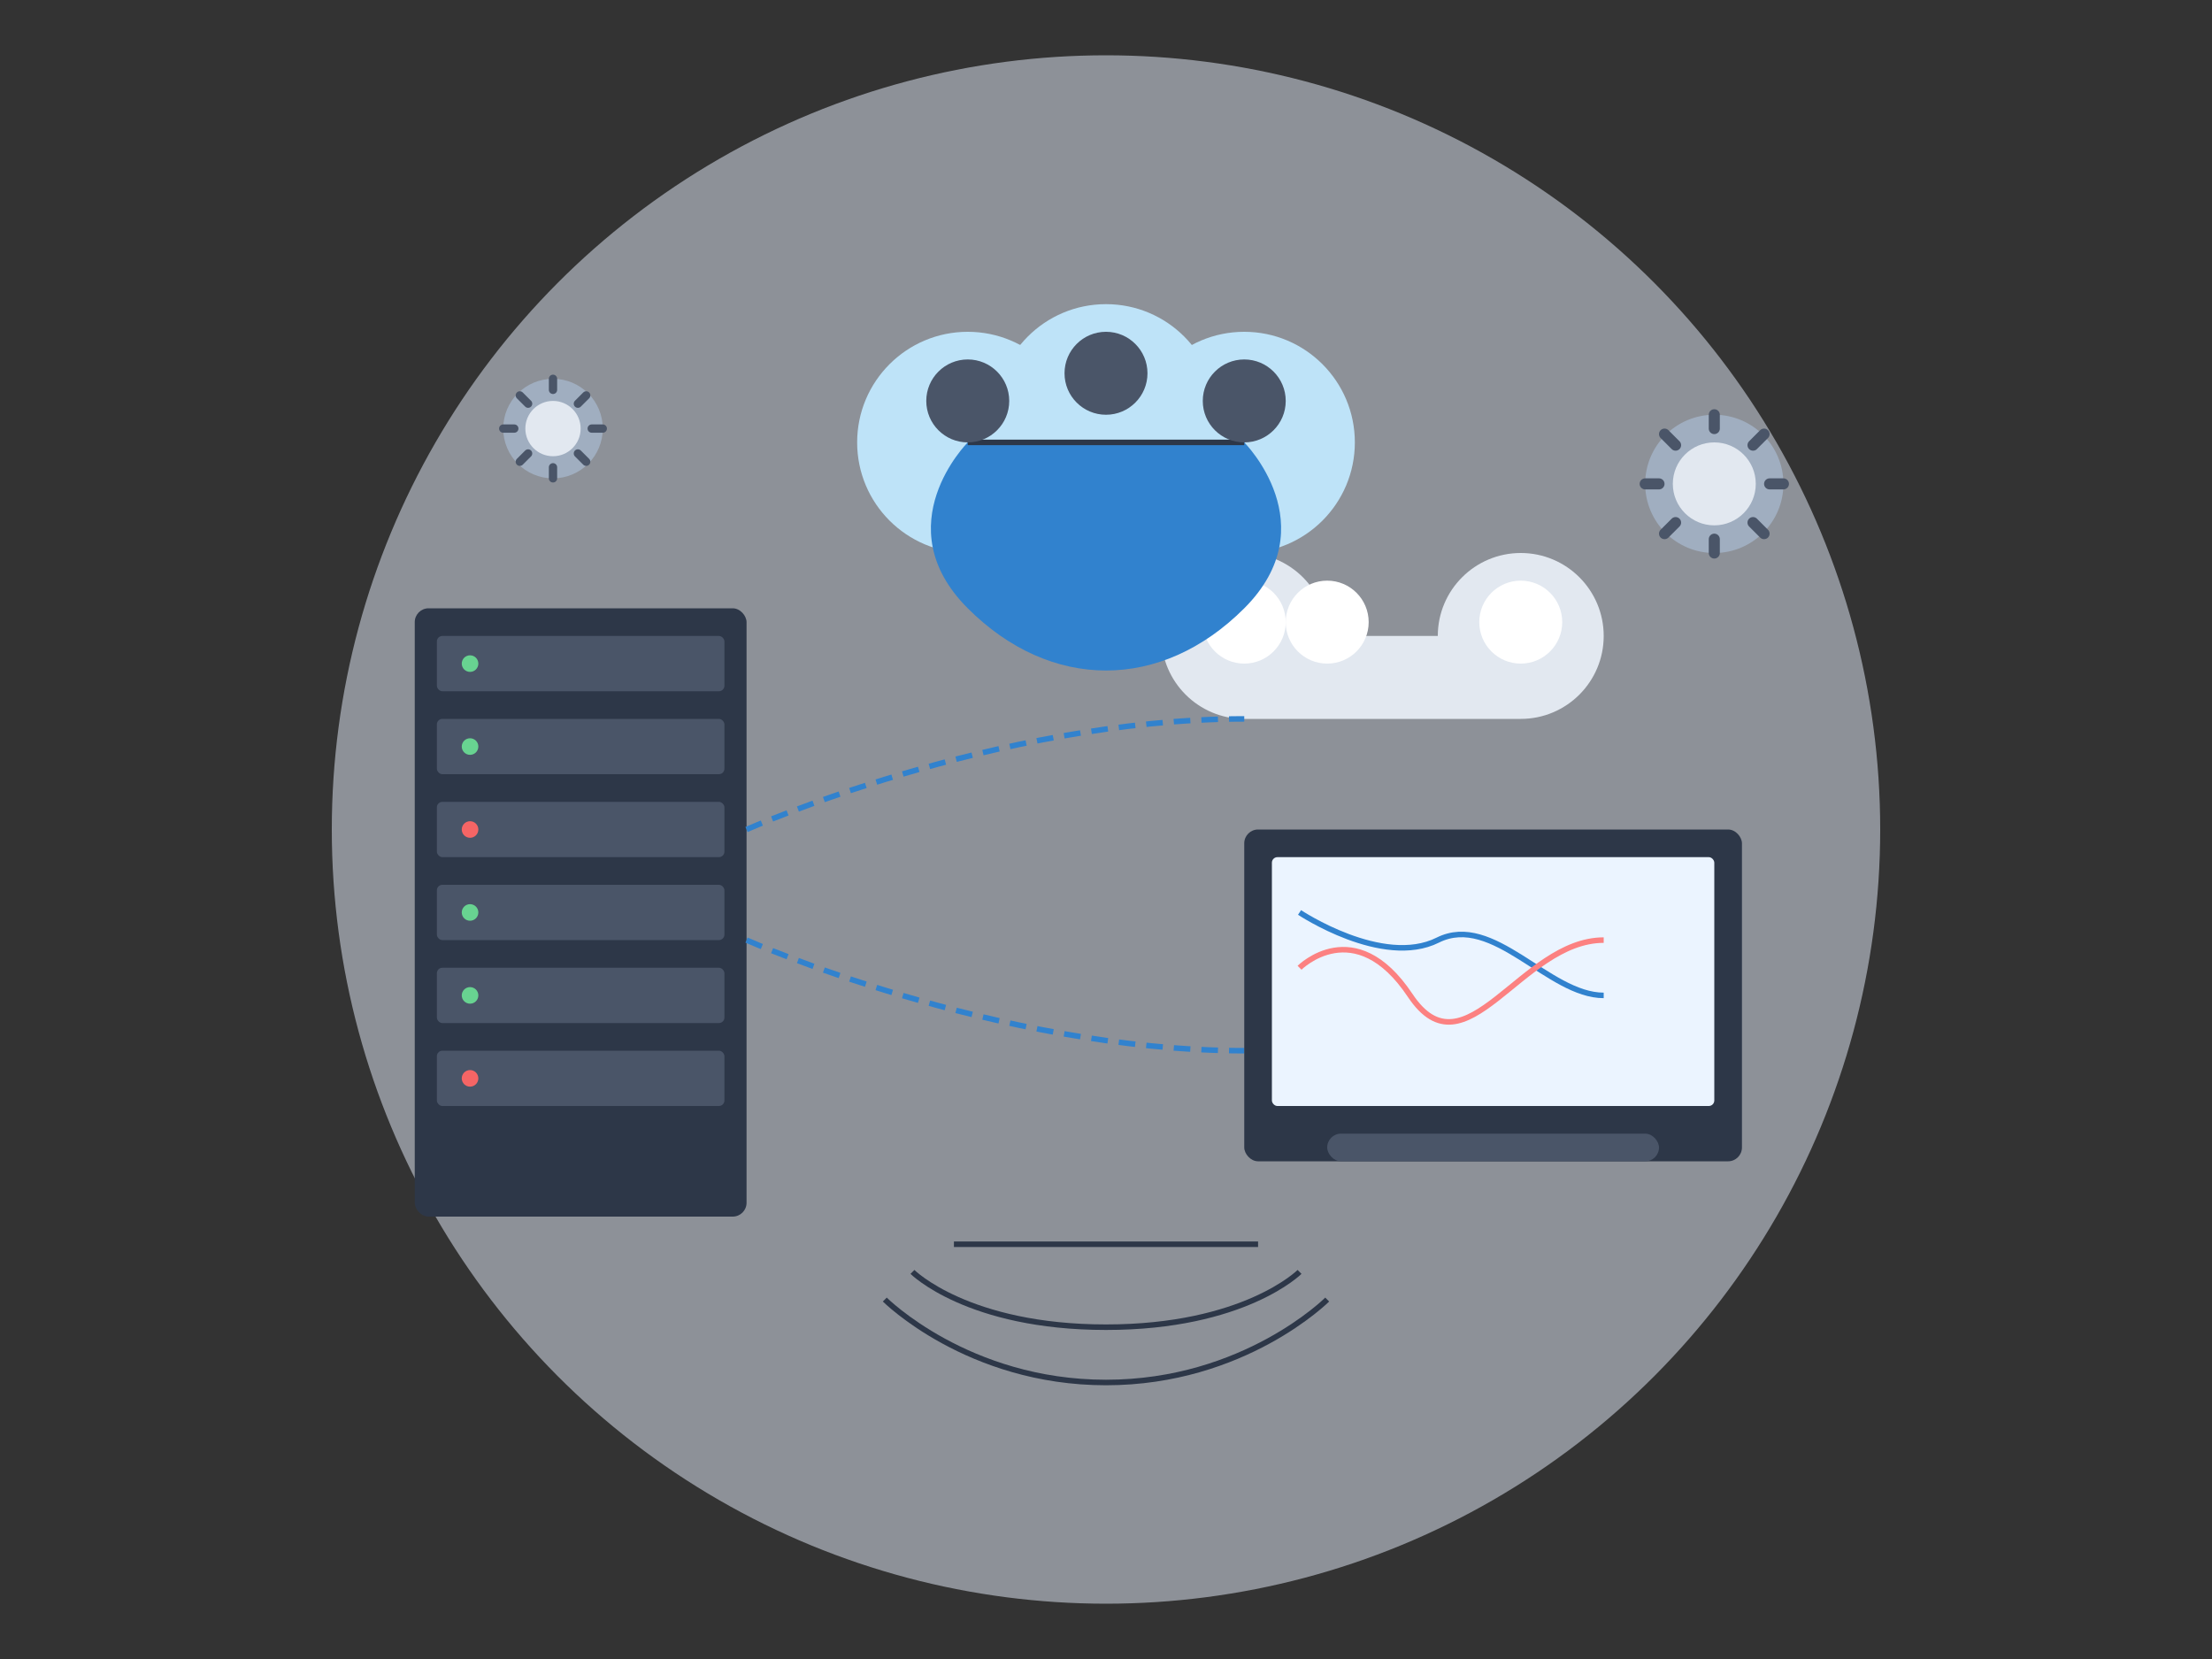 <?xml version="1.0" encoding="UTF-8"?>
<svg xmlns="http://www.w3.org/2000/svg" width="800" height="600" viewBox="0 0 800 600" fill="none">
  <rect x="0" y="0" width="800" height="600" fill="#333333" stroke="none"/>
  <!-- Background Elements -->
  <circle cx="400" cy="300" r="280" fill="#E8F0FE" fill-opacity="0.5"/>
  
  <!-- Server Rack -->
  <rect x="150" y="220" width="120" height="220" rx="5" fill="#2D3748"/>
  <rect x="158" y="230" width="104" height="20" rx="2" fill="#4A5568"/>
  <rect x="158" y="260" width="104" height="20" rx="2" fill="#4A5568"/>
  <rect x="158" y="290" width="104" height="20" rx="2" fill="#4A5568"/>
  <rect x="158" y="320" width="104" height="20" rx="2" fill="#4A5568"/>
  <rect x="158" y="350" width="104" height="20" rx="2" fill="#4A5568"/>
  <rect x="158" y="380" width="104" height="20" rx="2" fill="#4A5568"/>
  <circle cx="170" cy="240" r="3" fill="#68D391"/>
  <circle cx="170" cy="270" r="3" fill="#68D391"/>
  <circle cx="170" cy="300" r="3" fill="#F56565"/>
  <circle cx="170" cy="330" r="3" fill="#68D391"/>
  <circle cx="170" cy="360" r="3" fill="#68D391"/>
  <circle cx="170" cy="390" r="3" fill="#F56565"/>
  
  <!-- Cloud -->
  <path d="M520 230C520 213.431 533.431 200 550 200C566.569 200 580 213.431 580 230C580 246.569 566.569 260 550 260H450C433.431 260 420 246.569 420 230C420 213.431 433.431 200 450 200C466.569 200 480 213.431 480 230" fill="#E2E8F0"/>
  <path d="M550 240C558.284 240 565 233.284 565 225C565 216.716 558.284 210 550 210C541.716 210 535 216.716 535 225C535 233.284 541.716 240 550 240Z" fill="white"/>
  <path d="M480 240C488.284 240 495 233.284 495 225C495 216.716 488.284 210 480 210C471.716 210 465 216.716 465 225C465 233.284 471.716 240 480 240Z" fill="white"/>
  <path d="M450 240C458.284 240 465 233.284 465 225C465 216.716 458.284 210 450 210C441.716 210 435 216.716 435 225C435 233.284 441.716 240 450 240Z" fill="white"/>
  
  <!-- Data Flow Lines -->
  <path d="M270 300C270 300 360 260 450 260" stroke="#3182CE" stroke-width="2" stroke-dasharray="6 4"/>
  <path d="M270 340C270 340 360 380 450 380" stroke="#3182CE" stroke-width="2" stroke-dasharray="6 4"/>
  
  <!-- Digital Devices -->
  <rect x="450" y="300" width="180" height="120" rx="5" fill="#2D3748"/>
  <rect x="460" y="310" width="160" height="90" rx="2" fill="#EBF4FF"/>
  <path d="M470 330C470 330 500 350 520 340C540 330 560 360 580 360" stroke="#3182CE" stroke-width="2"/>
  <path d="M470 350C470 350 490 330 510 360C530 390 550 340 580 340" stroke="#FC8181" stroke-width="2"/>
  <rect x="480" y="410" width="120" height="10" rx="5" fill="#4A5568"/>
  
  <!-- People/Team Element -->
  <circle cx="350" cy="160" r="40" fill="#BEE3F8"/>
  <circle cx="400" cy="150" r="40" fill="#BEE3F8"/>
  <circle cx="450" cy="160" r="40" fill="#BEE3F8"/>
  <path d="M350 160C350 160 320 190 350 220C380 250 420 250 450 220C480 190 450 160 450 160" fill="#3182CE"/>
  <path d="M350 160H450" stroke="#2D3748" stroke-width="2"/>
  <circle cx="350" cy="145" r="15" fill="#4A5568"/>
  <circle cx="400" cy="135" r="15" fill="#4A5568"/>
  <circle cx="450" cy="145" r="15" fill="#4A5568"/>
  
  <!-- Gears -->
  <circle cx="620" cy="175" r="25" fill="#A0AEC0"/>
  <circle cx="620" cy="175" r="15" fill="#E2E8F0"/>
  <path d="M620 150V155M645 175H640M620 200V195M595 175H600M638 157L634 161M638 193L634 189M602 193L606 189M602 157L606 161" stroke="#4A5568" stroke-width="4" stroke-linecap="round"/>
  
  <circle cx="200" cy="155" r="18" fill="#A0AEC0"/>
  <circle cx="200" cy="155" r="10" fill="#E2E8F0"/>
  <path d="M200 137V141M218 155H214M200 173V169M182 155H186M212 143L209 146M212 167L209 164M188 167L191 164M188 143L191 146" stroke="#4A5568" stroke-width="3" stroke-linecap="round"/>
  
  <!-- Text Labels -->
  <path d="M345 450H455" stroke="#2D3748" stroke-width="2"/>
  <path d="M330 460C330 460 350 480 400 480C450 480 470 460 470 460" stroke="#2D3748" stroke-width="2"/>
  <path d="M320 470C320 470 350 500 400 500C450 500 480 470 480 470" stroke="#2D3748" stroke-width="2"/>
</svg>